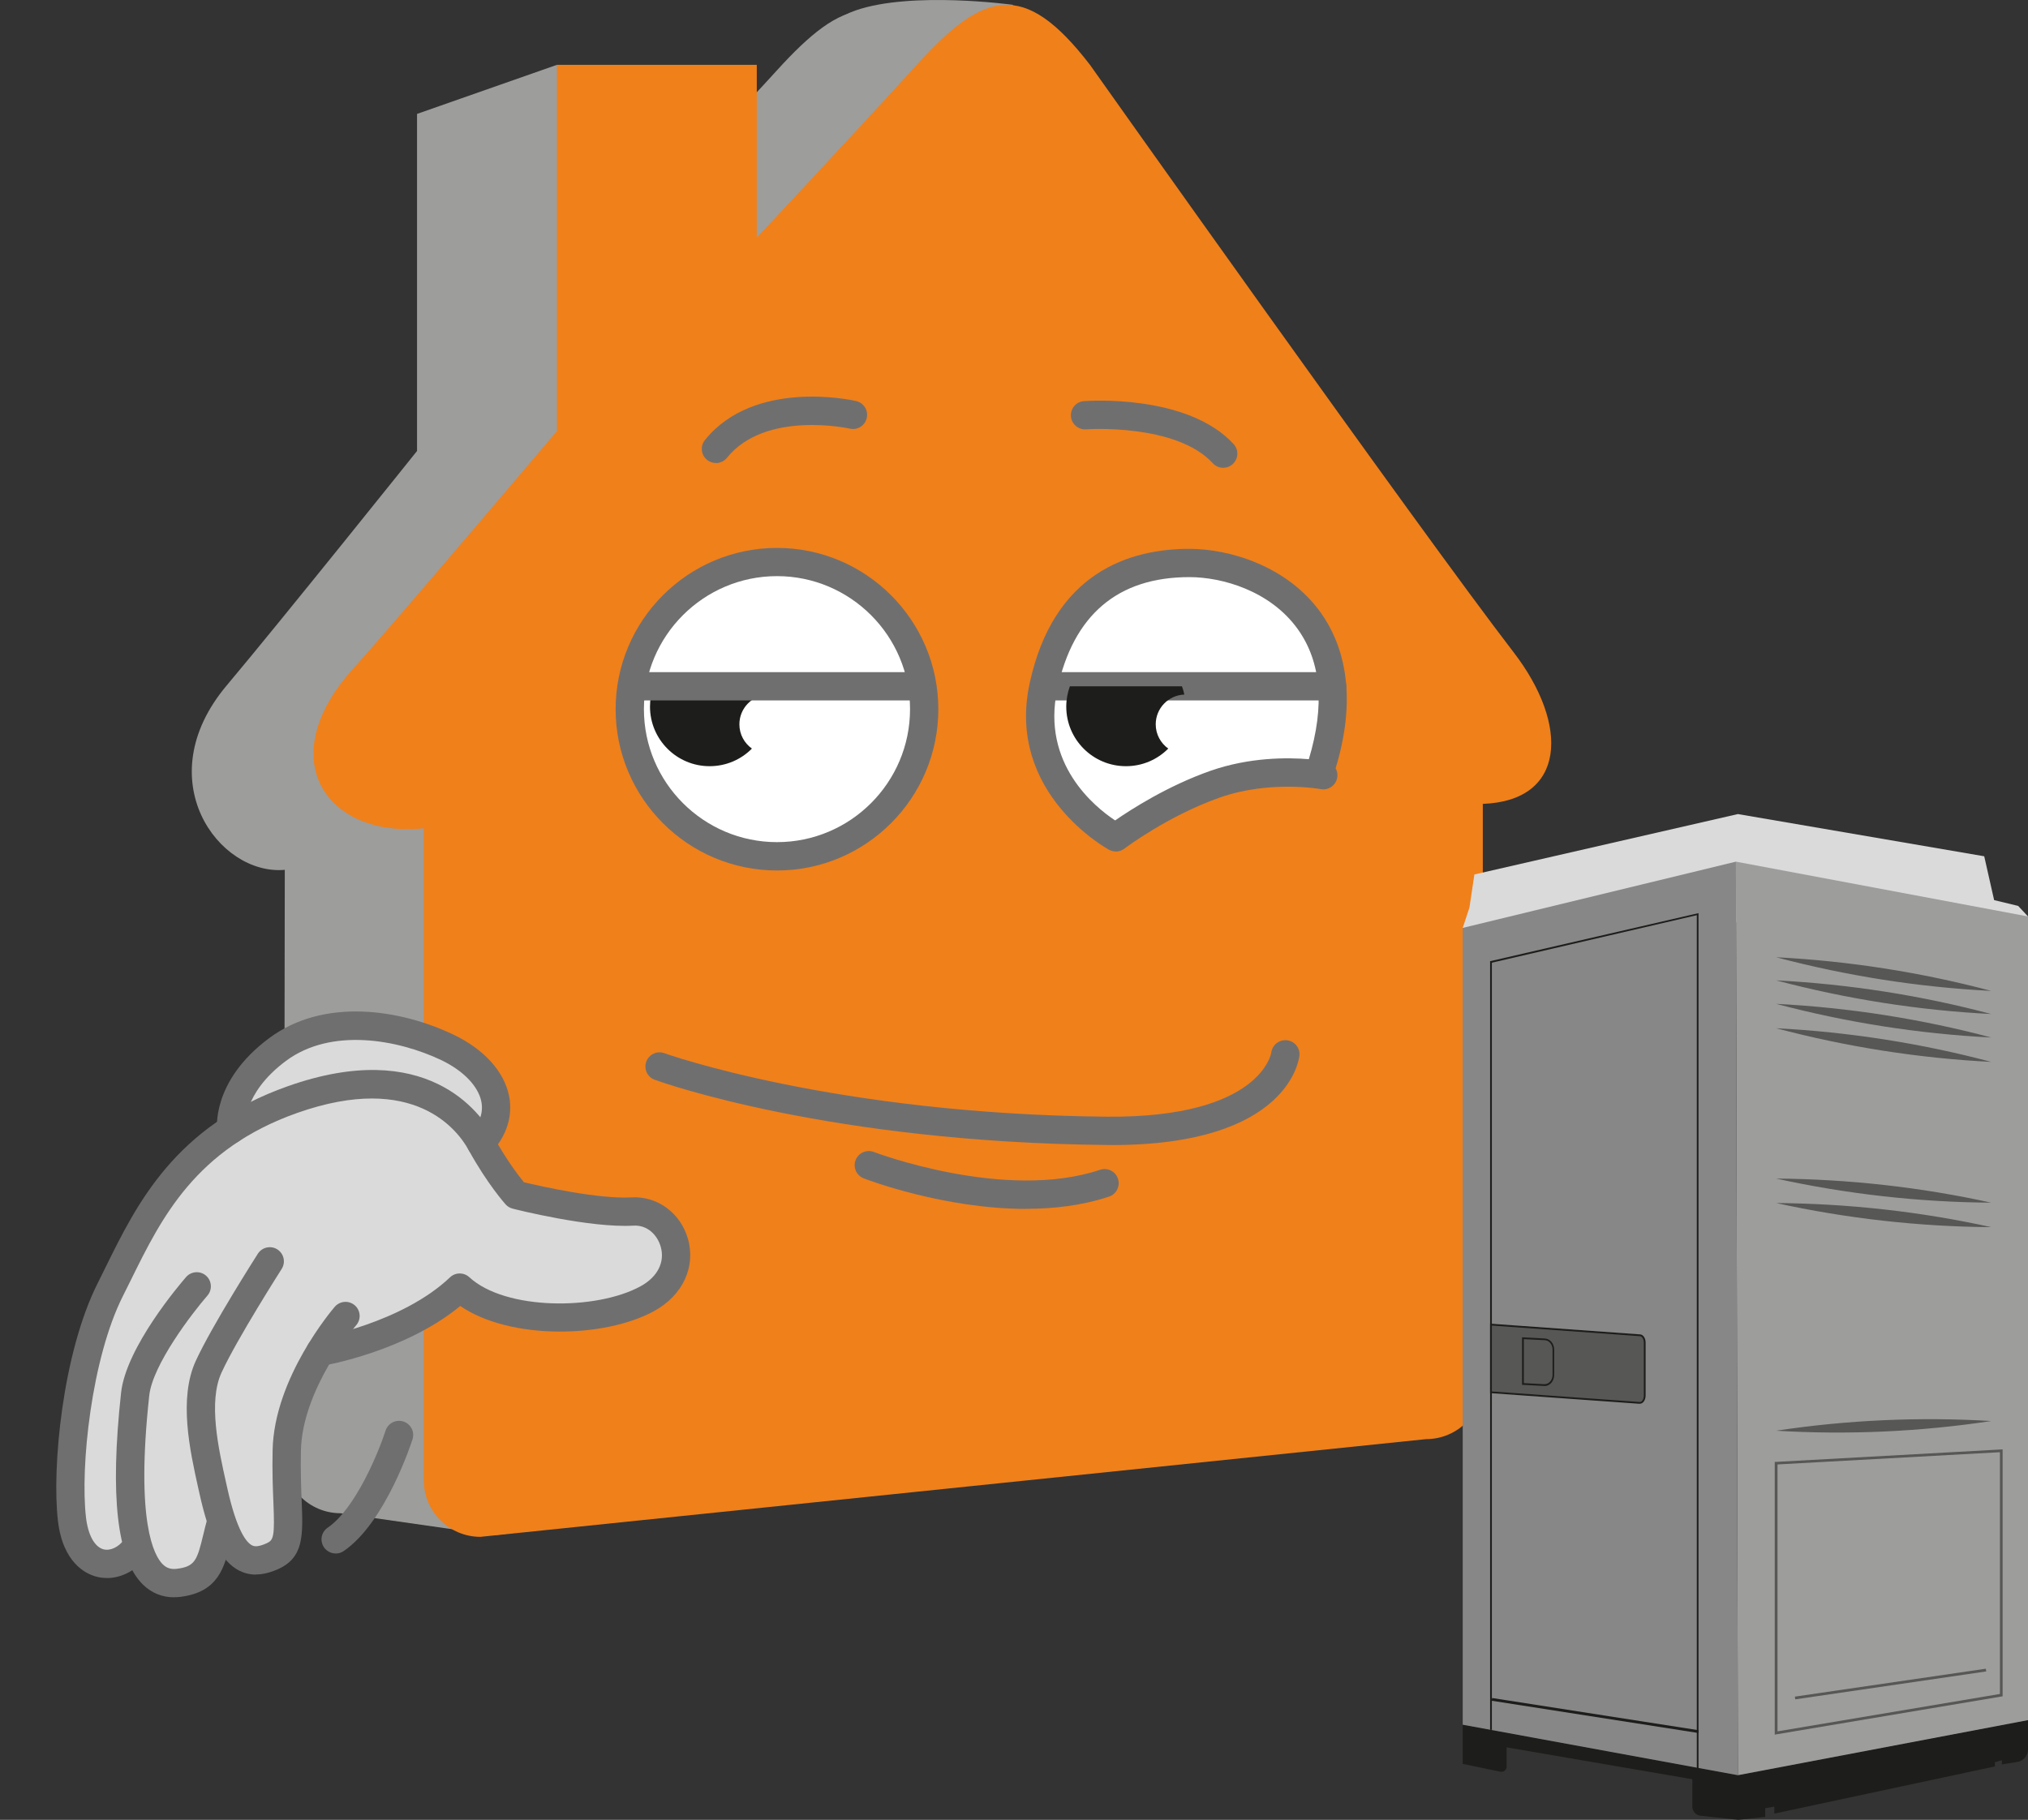 <?xml version="1.0" encoding="UTF-8"?>
<svg id="Vrstva_1" data-name="Vrstva 1" xmlns="http://www.w3.org/2000/svg" viewBox="0 0 286.76 257.37">
  <rect x="0" y="0" width="286.76" height="257.37" fill="#333333" stroke="none"/>
  <defs>
    <style>
      .cls-1 {
        fill: #706f6f;
      }

      .cls-2 {
        fill: #dadada;
      }

      .cls-3 {
        fill: #1d1d1b;
      }

      .cls-4 {
        fill: #fff;
      }

      .cls-5 {
        fill: #f0801a;
      }

      .cls-6 {
        fill: #1d1e1b;
      }

      .cls-7 {
        fill: #9d9d9c;
      }

      .cls-8 {
        fill: #575756;
      }

      .cls-9 {
        fill: #878787;
      }
    </style>
  </defs>
  <g>
    <path class="cls-7" d="M111.77,14.31s1.26-10.07,9.2-12.83c7.94-2.77,22.25-.8,22.25-.8l-1.2,15.75-30.24-2.12Z"/>
    <path class="cls-7" d="M40.27,123.02l-.13,82.98c0,4.42,3.59,8.01,8.01,8.01l21.72,3.11,112.01-13.6c4.42,0,8.01-3.59,8.01-8.01v-81.83c16.02-.61,9.63-12.58.13-25.61-12.65-17.36-55.67-78.1-55.67-78.1-9.42-12.24-15.1-10.36-24.51,0-9.42,10.36-22.61,23.63-22.61,23.63l-8.48-24.43-19.78,6.94v47.67s-19.3,24.11-26.93,33.18c-11.14,13.26-1.16,26.89,8.22,26.06Z"/>
    <path class="cls-5" d="M59.92,117.16v92.18c0,4.42,3.59,8.01,8.01,8.01l133.73-13.82c4.42,0,8.01-3.59,8.01-8.01v-81.83c11.76-.42,12.29-11.14,4.35-21.45-13.33-17.31-59.89-83.06-59.89-83.06-9.42-12.25-15.09-10.36-24.51,0-9.42,10.36-22.61,24.43-22.61,24.43V9.17h-28.26v51.8s-22.98,27.14-28.8,33.58c-11.61,12.85-3.73,24,9.96,22.6Z"/>
    <g>
      <path class="cls-2" d="M68.67,161.89s6.03-8.89-5.69-13.4c-11.71-4.51-23.32-2.62-25.95,1.22-2.63,3.84-3.57,9.2-3.57,9.2,0,0-14.71,10.09-20.27,29.19-5.56,19.1-4.23,30.28-1.54,31.85,2.69,1.57,6.23.44,6.23.44,0,0,4.37,4.73,7.1,3.85,2.74-.88,5.57-6.87,5.57-6.87,0,0,3.21,4.64,6.76,3.65,3.55-.98,2.64-6.2,2.97-12.37.32-6.17,1.25-10.64,2.83-13.59,1.58-2.95,2.73-3.67,2.73-3.67,0,0,2.32.52,8.55-2.62,6.24-3.14,10.76-5.58,10.76-5.58,0,0,9.06,5.72,17.6,3.28,8.54-2.44,12.9-4.04,12.42-10.03-.48-5.99-4.64-6.06-9.84-5.8-5.2.26-12.62-1.28-12.62-1.28l-4.05-7.47Z"/>
      <g>
        <path class="cls-1" d="M15.11,223.17c-.51,0-1.02-.06-1.52-.2-1.39-.37-4.7-1.88-5.4-7.9-.87-7.46.64-23.73,5.64-33.63.38-.75.76-1.52,1.14-2.3,4.37-8.87,9.81-19.9,25.72-25.52,19.57-6.92,27.2,3.66,29.07,7.07,1.83,3.33,3.57,5.59,4.32,6.51,2.3.55,10.5,2.41,15.25,2.14,3.61-.2,6.9,2.2,7.94,5.85,1.14,3.99-.73,8-4.76,10.22-7.07,3.88-20.41,4.11-27.43-.71-7.73,6.39-18.96,8.37-19.46,8.46-1.08.19-2.12-.55-2.31-1.63-.19-1.09.54-2.12,1.63-2.31.12-.02,11.88-2.1,18.69-8.57.76-.73,1.96-.73,2.73-.02,5.1,4.71,17.97,4.71,24.22,1.28,2.41-1.32,3.47-3.42,2.84-5.61-.45-1.56-1.81-3.09-3.87-2.96-6.14.35-16.63-2.29-17.07-2.41-.38-.1-.73-.3-.99-.6-.1-.12-2.58-2.88-5.24-7.71-1.49-2.71-7.63-11.09-24.23-5.22-14.37,5.08-19.2,14.88-23.46,23.52-.39.79-.77,1.57-1.16,2.33-4.48,8.86-6.07,24.24-5.24,31.36.29,2.48,1.21,4.16,2.46,4.5.98.26,2.15-.29,2.97-1.41.66-.89,1.91-1.08,2.8-.42.89.66,1.08,1.91.42,2.8-1.46,1.97-3.58,3.1-5.7,3.1Z"/>
        <path class="cls-1" d="M36.18,222.69c-.83,0-1.61-.19-2.35-.56-2.51-1.27-4.24-4.62-5.62-10.89l-.17-.75c-1.19-5.35-2.81-12.67-.36-18.02,2.32-5.04,8.52-14.75,8.78-15.16.6-.93,1.83-1.2,2.76-.61.93.6,1.2,1.83.61,2.76-.06.1-6.31,9.88-8.51,14.67-1.89,4.12-.44,10.69.63,15.48l.17.76c1.38,6.27,2.79,7.81,3.51,8.18.31.16.82.27,2.05-.28,1.01-.45,1.18-.92.98-5.79-.08-1.96-.18-4.39-.11-7.42.22-10.2,8.44-19.84,8.79-20.25.72-.83,1.98-.93,2.82-.21.84.72.93,1.98.21,2.82-.08.09-7.63,8.97-7.82,17.72-.06,2.91.03,5.28.11,7.17.19,4.8.32,7.97-3.35,9.61-1.12.5-2.16.75-3.13.75Z"/>
        <path class="cls-1" d="M24.6,225.9c-1.68,0-3.19-.62-4.4-1.81-3.66-3.61-4.67-12.48-3.08-27.12.7-6.43,8.32-15.36,9.19-16.36.72-.83,1.99-.92,2.82-.2.83.72.92,1.99.2,2.82-2.13,2.45-7.76,9.77-8.23,14.16-1.94,17.9.69,22.64,1.91,23.84.55.54,1.16.74,1.99.64,2.57-.32,2.87-1.19,3.74-4.81.18-.74.37-1.54.61-2.38.3-1.07,1.4-1.69,2.46-1.39,1.06.3,1.68,1.4,1.39,2.46-.22.8-.4,1.54-.57,2.24-.89,3.69-1.73,7.18-7.14,7.85-.3.04-.59.05-.88.05Z"/>
        <path class="cls-1" d="M68.01,163.65c-.48,0-.95-.17-1.34-.51-.82-.74-.89-2-.15-2.82,1.33-1.48,1.85-3.01,1.54-4.54-.44-2.18-2.56-4.37-5.68-5.86-6.13-2.91-15.55-4.63-21.93.11-6.25,4.64-5.78,9.38-5.78,9.42.15,1.09-.61,2.1-1.7,2.26-1.09.16-2.1-.61-2.26-1.7-.04-.29-.88-7.07,7.35-13.19,7.79-5.79,18.56-4.06,26.03-.51,4.32,2.05,7.2,5.22,7.89,8.68.39,1.95.28,4.93-2.49,8-.39.44-.94.66-1.49.66Z"/>
        <path class="cls-1" d="M47.46,219.7c-.64,0-1.27-.31-1.65-.87-.62-.91-.39-2.16.53-2.78,3.96-2.7,7.25-10.82,8.18-13.72.34-1.05,1.46-1.63,2.52-1.29,1.05.34,1.63,1.46,1.29,2.52-.15.48-3.83,11.78-9.73,15.8-.34.24-.74.35-1.12.35Z"/>
      </g>
    </g>
    <g>
      <path class="cls-4" d="M187.11,109.63s-7.54-1.43-15.25,1.25c-7.71,2.69-14.09,7.54-14.09,7.54,0,0-13.32-7.04-10.23-21.35,3.14-14.53,13.01-17.45,20.63-17.45,10.14,0,25.75,7.94,18.33,29.79"/>
      <path class="cls-1" d="M157.77,120.42c-.32,0-.64-.08-.93-.23-.15-.08-14.62-7.93-11.25-23.54,3.39-15.72,14.16-19.03,22.59-19.03,5.58,0,13.8,2.36,18.57,9.02,2.85,3.98,5.46,10.99,2.11,22.01.22.4.31.87.22,1.36-.21,1.08-1.25,1.8-2.34,1.59h0c-.07-.01-7.14-1.29-14.22,1.18-7.33,2.56-13.47,7.19-13.53,7.24-.36.27-.78.41-1.21.41ZM168.18,81.62c-10.12,0-16.41,5.34-18.68,15.87-2.27,10.53,5.31,16.64,8.18,18.54,2.21-1.53,7.43-4.9,13.52-7.03,5.51-1.92,10.87-1.88,13.87-1.63,2.28-7.57,1.76-13.75-1.57-18.4-3.89-5.42-10.68-7.35-15.32-7.35Z"/>
    </g>
    <g>
      <path class="cls-4" d="M130.69,100.29c0,11.5-9.32,20.81-20.81,20.81s-20.81-9.32-20.81-20.81,9.32-20.81,20.81-20.81,20.81,9.32,20.81,20.81Z"/>
      <path class="cls-1" d="M109.87,123.11c-12.58,0-22.82-10.23-22.82-22.81s10.24-22.81,22.82-22.81,22.81,10.23,22.81,22.81-10.23,22.81-22.81,22.81ZM109.87,81.48c-10.38,0-18.82,8.44-18.82,18.81s8.44,18.81,18.82,18.81,18.81-8.44,18.81-18.81-8.44-18.81-18.81-18.81Z"/>
    </g>
    <path class="cls-1" d="M172.96,66.16c-.54,0-1.08-.22-1.47-.65-5.21-5.66-17.8-4.8-17.92-4.79-1.1.08-2.06-.75-2.14-1.85-.08-1.1.74-2.06,1.84-2.14.6-.05,14.64-1.02,21.16,6.07.75.81.7,2.08-.12,2.83-.38.35-.87.53-1.35.53Z"/>
    <path class="cls-1" d="M101.23,65.48c-.44,0-.88-.14-1.25-.44-.86-.69-1-1.95-.3-2.81,7-8.69,20.8-5.65,21.38-5.51,1.08.25,1.75,1.32,1.5,2.4-.25,1.08-1.32,1.75-2.39,1.5h0c-.12-.03-11.95-2.62-17.37,4.12-.4.49-.98.75-1.56.75Z"/>
    <path class="cls-1" d="M188.37,99.06h-40.37c-1.1,0-2-.9-2-2s.9-2,2-2h40.37c1.1,0,2,.9,2,2s-.9,2-2,2Z"/>
    <path class="cls-3" d="M167.47,98.24c-.08-.4-.2-.79-.34-1.18h-15.85c-.32.9-.51,1.86-.51,2.87,0,4.66,3.78,8.43,8.44,8.43,2.34,0,4.46-.95,5.98-2.49-1.07-.77-1.77-2.01-1.77-3.43,0-2.27,1.79-4.12,4.04-4.21Z"/>
    <path class="cls-3" d="M108.61,98.24c-.08-.4-.2-.79-.34-1.18h-15.85c-.33.9-.51,1.86-.51,2.87,0,4.66,3.78,8.43,8.43,8.43,2.34,0,4.46-.95,5.98-2.49-1.07-.77-1.77-2.01-1.77-3.43,0-2.27,1.8-4.12,4.04-4.21Z"/>
    <path class="cls-1" d="M130.23,99.06h-40.09c-1.1,0-2-.9-2-2s.9-2,2-2h40.09c1.1,0,2,.9,2,2s-.9,2-2,2Z"/>
    <path class="cls-1" d="M157.25,161.93c-.25,0-.49,0-.74,0-39.15-.37-62.94-8.86-63.93-9.22-1.04-.38-1.57-1.52-1.2-2.56.38-1.04,1.53-1.58,2.56-1.2.24.09,24.2,8.62,62.6,8.98,21.72.18,23.21-8.98,23.22-9.07.14-1.08,1.12-1.86,2.21-1.74,1.08.12,1.87,1.07,1.77,2.15-.05.52-1.47,12.67-26.49,12.67Z"/>
    <path class="cls-1" d="M145.09,170.97c-11.58,0-22.36-4.09-22.96-4.32-1.03-.4-1.54-1.55-1.15-2.58.4-1.03,1.56-1.54,2.58-1.15.18.07,18.57,7.02,31.99,2.52,1.05-.35,2.18.21,2.53,1.26.35,1.05-.21,2.18-1.26,2.53-3.76,1.26-7.8,1.73-11.74,1.73Z"/>
  </g>
  <g>
    <g>
      <polygon class="cls-2" points="286.76 129.61 285.37 128.12 281.97 127.3 280.57 121.1 245.74 115.13 208.48 123.67 207.78 128.35 206.83 131.23 286.76 129.61"/>
      <path class="cls-3" d="M286.76,247.4c0,.89-.65,1.65-1.53,1.79l-2.16.34v-.59s-.99.29-.99.29v.59s-31.19,6.67-31.19,6.67v-.99s-1.29.23-1.29.23v1.23s-3.8.41-3.8.41l-5.35-.58c-.65-.07-1.15-.62-1.15-1.28v-3.88s-26.27-4.51-26.27-4.51v2.75c0,.45-.42.79-.86.7l-5.34-1.11v-5.56s38.91,7.14,38.91,7.14l41.02-7.78v4.13Z"/>
      <polygon class="cls-7" points="286.76 243.27 286.76 129.61 245.46 121.86 245.74 251.06 286.76 243.27"/>
      <polygon class="cls-9" points="245.46 121.86 245.74 251.06 206.83 243.92 206.83 131.23 245.46 121.86"/>
      <polygon class="cls-3" points="239.93 250.32 240.17 250.32 240.17 129.14 210.7 135.94 210.7 244.65 210.95 244.65 210.95 136.15 239.93 129.43 239.93 250.32"/>
      <g>
        <path class="cls-8" d="M210.82,196.91l21.01,1.5c.4.04.73-.44.73-1.04v-7.48c0-.55-.28-1-.64-1.04l-21.09-1.51v9.57Z"/>
        <path class="cls-6" d="M231.82,198.53l-21.12-1.51v-9.82s21.23,1.52,21.23,1.52c.43.04.76.54.76,1.16v7.48c0,.4-.14.77-.37.98-.13.12-.28.18-.43.18-.02,0-.04,0-.06,0ZM210.95,196.79l20.9,1.49c.13.01.24-.06.3-.11.18-.16.29-.47.29-.8v-7.48c0-.48-.24-.89-.53-.92l-20.96-1.5v9.32Z"/>
      </g>
    </g>
    <g>
      <path class="cls-8" d="M215.34,195.73l2.99.15c.71.04,1.31-.62,1.31-1.44v-3.58c0-.77-.53-1.41-1.2-1.44l-3.1-.16v6.47Z"/>
      <path class="cls-6" d="M218.33,196.01l-3.11-.16v-6.72s3.23.17,3.23.17c.74.04,1.31.73,1.31,1.57v3.58c0,.47-.18.91-.49,1.21-.25.24-.56.36-.88.36-.02,0-.04,0-.06,0ZM215.47,195.61l2.88.15c.28.01.55-.09.76-.29.27-.25.42-.63.42-1.03v-3.58c0-.71-.47-1.29-1.08-1.32l-2.98-.15v6.22Z"/>
    </g>
    <polygon class="cls-3" points="240.14 245.09 210.92 240.53 210.98 240.14 240.2 244.7 240.14 245.09"/>
    <path class="cls-8" d="M251.15,135.38c10.27.53,20.47,2.12,30.41,4.76-10.27-.52-20.47-2.13-30.41-4.76h0Z"/>
    <path class="cls-8" d="M251.15,145.42c10.27.53,20.47,2.12,30.41,4.76-10.27-.52-20.47-2.13-30.41-4.76h0Z"/>
    <path class="cls-8" d="M251.15,141.97c10.27.53,20.47,2.12,30.41,4.76-10.27-.52-20.47-2.13-30.41-4.76h0Z"/>
    <path class="cls-8" d="M251.15,170.14c10.22.08,20.43,1.21,30.41,3.41-10.22-.07-20.43-1.22-30.41-3.41h0Z"/>
    <path class="cls-8" d="M251.15,202.34c10.05-1.52,20.26-1.98,30.41-1.37-10.05,1.52-20.26,1.98-30.41,1.37h0Z"/>
    <path class="cls-8" d="M251.15,166.68c10.22.08,20.43,1.21,30.41,3.41-10.22-.07-20.43-1.22-30.41-3.41h0Z"/>
    <path class="cls-8" d="M251.15,138.65c10.27.53,20.47,2.12,30.41,4.76-10.27-.52-20.47-2.13-30.41-4.76h0Z"/>
    <path class="cls-8" d="M250.95,245.32v-38.57h.18s32.04-1.77,32.04-1.77v34.92l-.16.03-32.06,5.39ZM251.34,207.12v37.74l31.45-5.29v-34.19l-31.45,1.73Z"/>
    <rect class="cls-8" x="253.68" y="237.97" width="27.29" height=".39" transform="translate(-31.65 41.19) rotate(-8.32)"/>
  </g>
</svg>